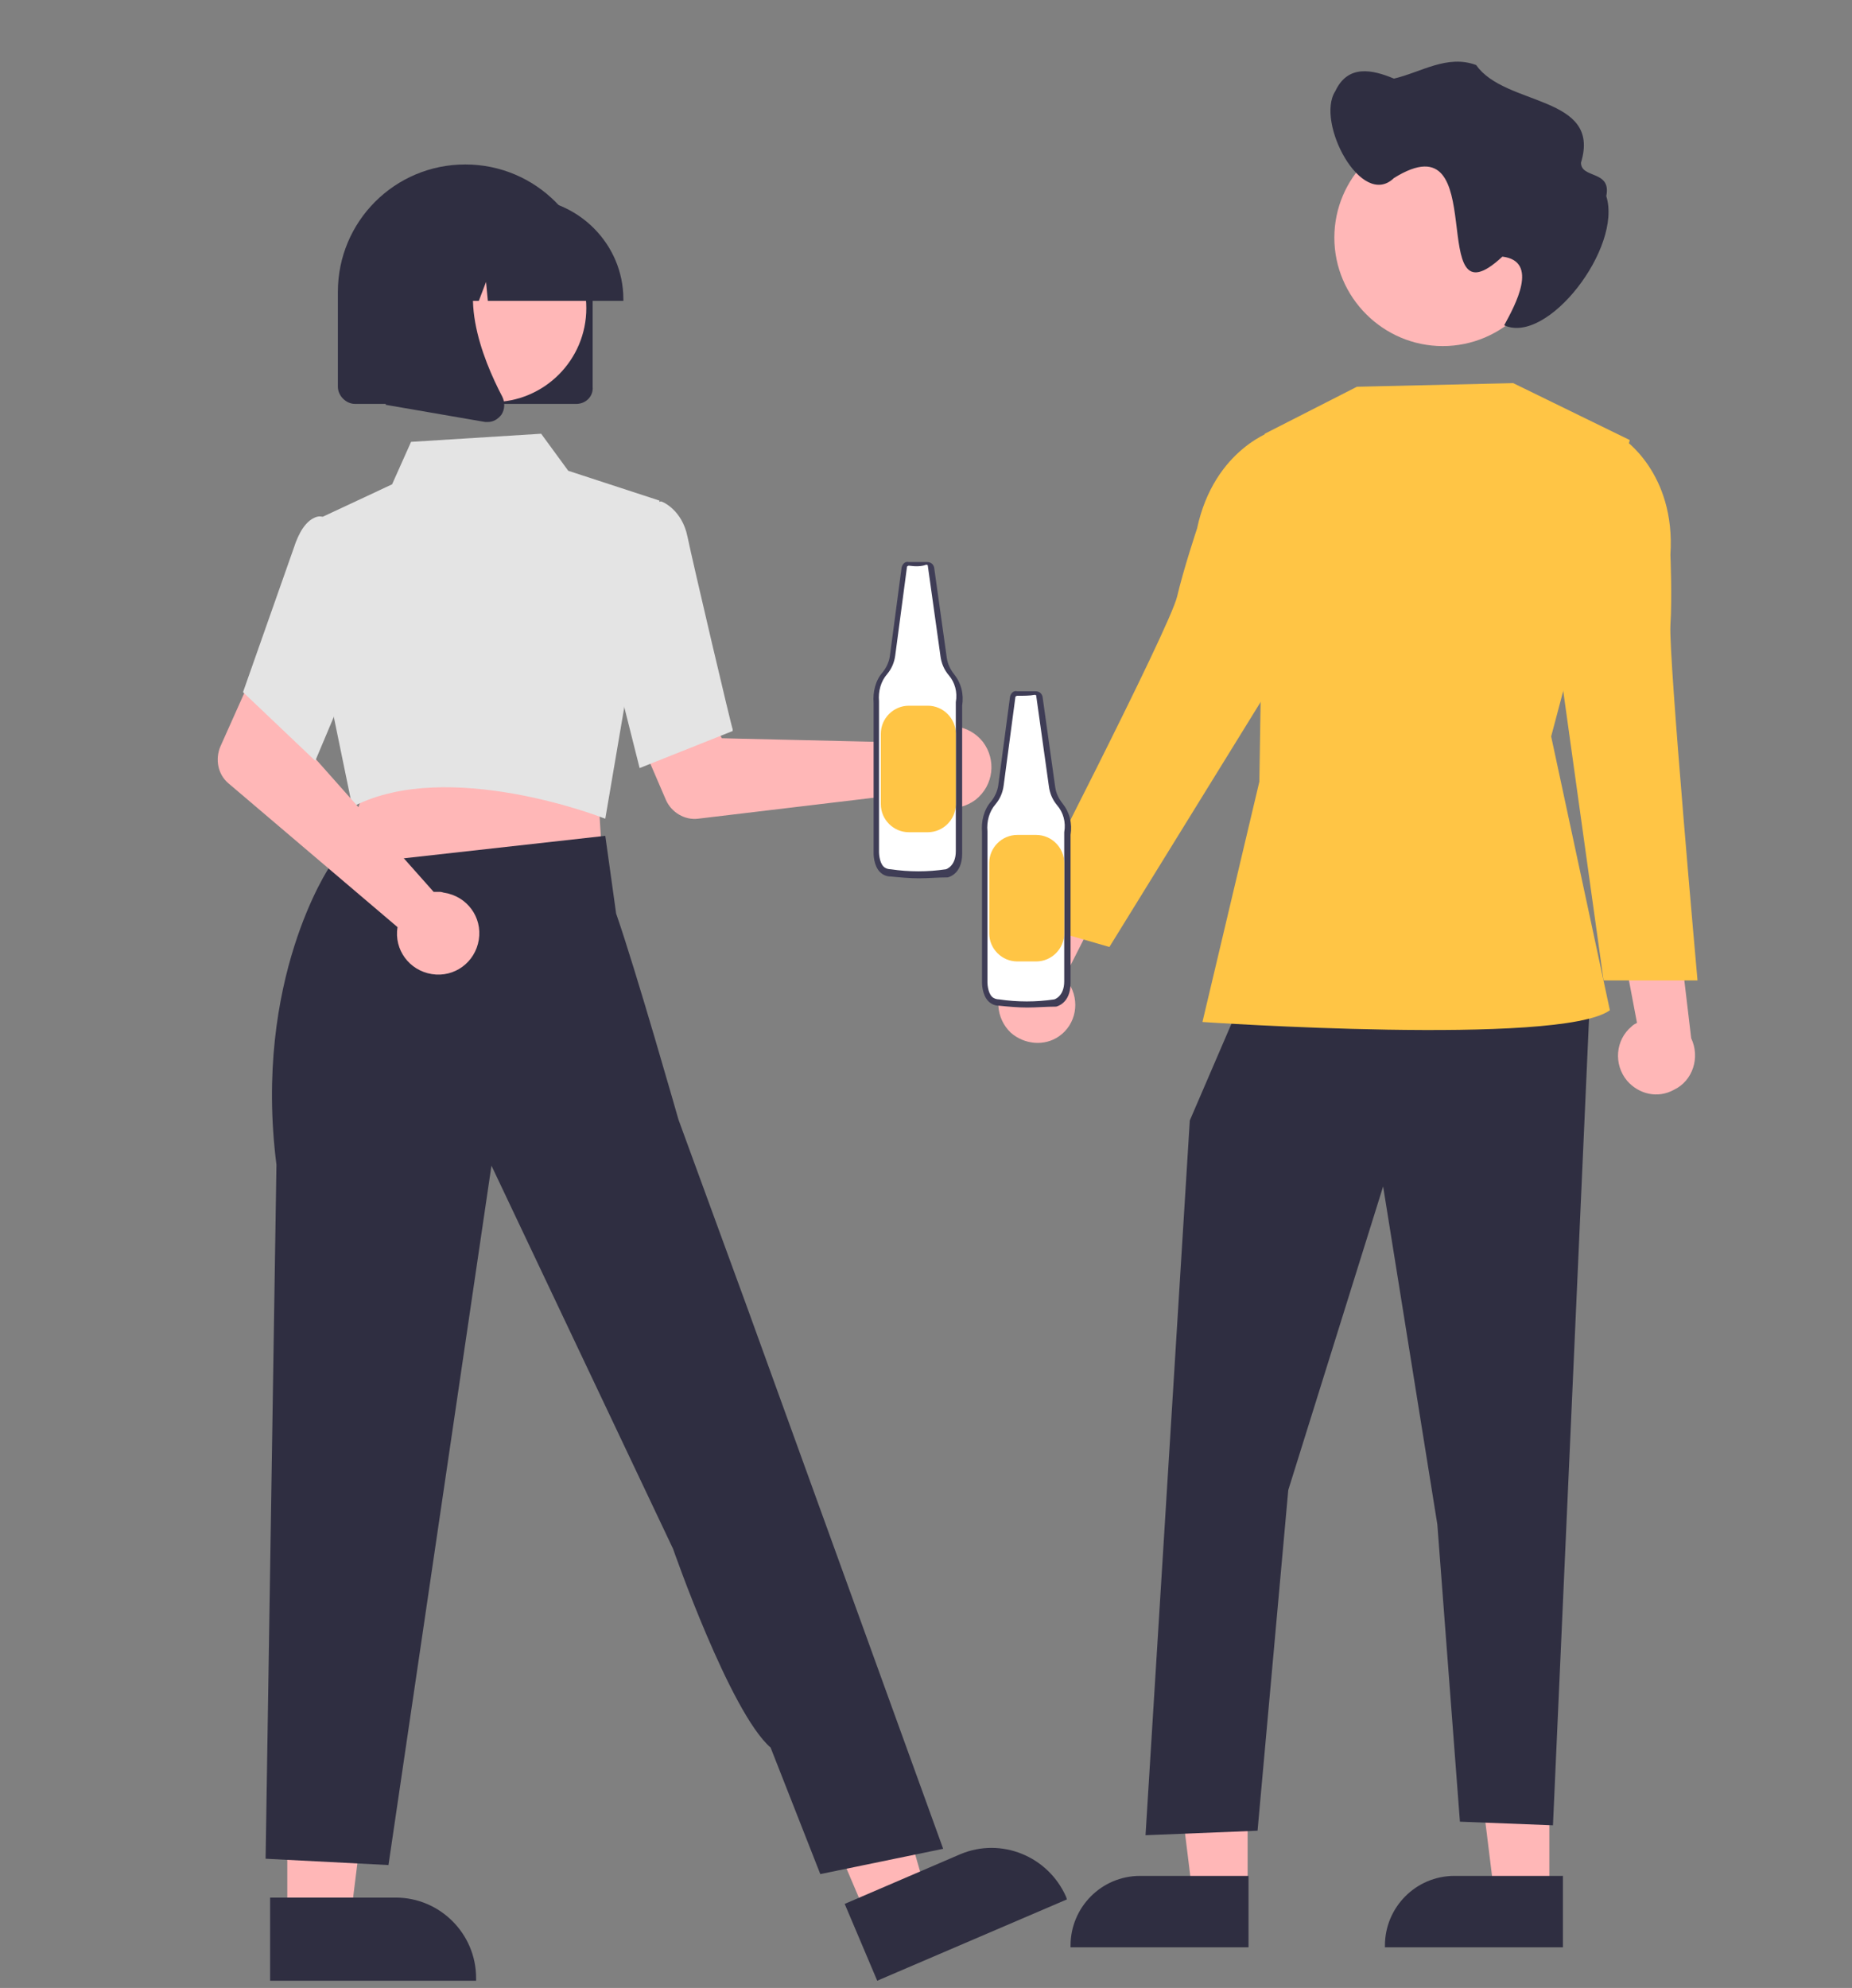 <?xml version="1.0" encoding="utf-8"?>
<!-- Generator: Adobe Illustrator 24.0.0, SVG Export Plug-In . SVG Version: 6.00 Build 0)  -->
<svg version="1.1" id="Layer_1" xmlns="http://www.w3.org/2000/svg" xmlns:xlink="http://www.w3.org/1999/xlink" x="0px" y="0px"
	 viewBox="0 0 205 220" style="enable-background:new 0 0 205 220;" xml:space="preserve">
<rect x="0" y="0" width="205" height="220" fill="#808080" stroke="none"/>
<style type="text/css">
	.st0{fill:#FFB7B7;}
	.st1{fill:#2F2E41;}
	.st2{fill:#FFC545;}
	.st3{fill:#E4E4E4;}
	.st4{fill:#FFFFFF;}
	.st5{fill:#3F3D56;}
</style>
<g>
	<path class="st0" d="M117.2,114.7c1.9-1.3,2.4-3.9,1.1-5.9c-0.1-0.2-0.3-0.4-0.5-0.6l6.8-13.4l-7.8,0.9l-5.2,12.6
		c-1.6,1.7-1.4,4.4,0.3,6C113.4,115.6,115.6,115.8,117.2,114.7z"/>
	<polygon class="st0" points="171.5,209.6 165.4,209.6 162.5,186.1 171.5,186.1 	"/>
	<path class="st1" d="M173,215.5l-19.7,0v-0.2c0-4.2,3.4-7.7,7.7-7.7h0l12,0L173,215.5z"/>
	<polygon class="st0" points="138.1,209.6 132,209.6 129.1,186.1 138.1,186.1 	"/>
	<path class="st1" d="M138.2,215.5l-19.7,0v-0.2c0-4.2,3.4-7.7,7.7-7.7h0l12,0L138.2,215.5z"/>
	<polygon class="st1" points="137.6,110.3 131.7,124 126.8,203.1 139.2,202.6 142.6,164.9 153.1,131.3 159.1,168.7 161.6,201.6 
		171.9,202 176,110.3 	"/>
	<path class="st2" d="M167.5,42.4l-17.3,0.4L140,48l-0.6,38.5l-6.3,26.6c0,0,39.6,2.7,45.1-1.3l-6.5-30.3l8.7-32.8L167.5,42.4z"/>
	<path class="st2" d="M142.7,48.7l-1.6-1.1c0,0-6.7,2-8.6,10.9c0,0-1.5,4.5-2.2,7.5c-0.8,3.5-17.5,35.9-17.5,35.9l10,2.9L141.2,75
		L142.7,48.7z"/>
	<path class="st0" d="M180.1,119.6c-1.5-1.8-1.3-4.5,0.5-6c0.2-0.2,0.4-0.3,0.6-0.4l-2.8-14.8l7.2,3l1.6,13.5c1,2.1,0.2,4.7-1.9,5.7
		C183.5,121.6,181.4,121.1,180.1,119.6z"/>
	<path class="st2" d="M177.8,49.1l1.8-0.6c0,0,5.9,3.8,5.3,12.9c0,0,0.2,4.7,0,7.8c-0.2,3.6,3,39.3,3,39.3h-10.4L173,76.2
		L177.8,49.1z"/>
	<path class="st0" d="M171.7,26.3c0,6.6-5.4,12-12,12c-6.6,0-12-5.4-12-12c0-6.6,5.4-12,12-12l0,0C166.4,14.2,171.7,19.6,171.7,26.3
		C171.7,26.2,171.7,26.2,171.7,26.3z"/>
	<path class="st1" d="M147.8,10.1c1.4-3,4.1-2.4,6.5-1.4c3-0.7,5.9-2.7,9.1-1.5c3.2,4.6,13.9,3.3,11.6,10.8c0,1.8,3.4,0.8,2.8,3.7
		c1.8,5.7-6.5,16.5-11.3,14.3c1.2-2.2,3.9-7.1-0.2-7.6c-8.8,8.2-0.9-15.6-12-8.7C150.7,23.2,145.6,13.5,147.8,10.1z"/>
	<path class="st0" d="M101.9,81.6c-0.2,0.2-0.3,0.4-0.5,0.6l-21.5-0.5L77.4,77L70,79.9l3.7,8.6c0.6,1.4,2.1,2.3,3.6,2.1l24.3-2.9
		c1.6,2,4.4,2.3,6.4,0.8c2-1.6,2.3-4.4,0.8-6.4c-1.6-2-4.4-2.3-6.4-0.8C102.2,81.3,102.1,81.4,101.9,81.6L101.9,81.6z"/>
	<polygon class="st0" points="31.8,212.3 38.8,212.3 42.2,185 31.8,185 	"/>
	<path class="st1" d="M29.9,210l13.9,0h0c4.9,0,8.9,4,8.9,8.9v0.3l-22.8,0L29.9,210z"/>
	<polygon class="st0" points="96,212.2 102.5,209.4 94.9,182.9 85.3,187 	"/>
	<path class="st1" d="M93.5,210.7l12.8-5.5l0,0c4.5-1.9,9.7,0.2,11.7,4.7l0.1,0.3l-21,9L93.5,210.7z"/>
	<polygon class="st0" points="66.2,87.5 66.7,95.8 51.7,97.4 36.1,99.1 40.7,86.5 	"/>
	<path class="st3" d="M66.7,90.5c-0.2-0.1-17.1-6.6-27.5-1.3L39,89.3l-2.1-10.2l-1.2-21.9l7.7-3.6l2.1-4.7L59.9,48l3,4.1L73,55.4
		l-6,35.2L66.7,90.5z"/>
	<path class="st3" d="M67.2,70.7l1.8-14l4.1-1.2l0.1,0c0.1,0,2.3,0.9,2.9,3.9c0.6,2.9,4.9,21.2,5,21.3l0,0.2L70.8,85L67.2,70.7z"/>
	<path class="st1" d="M90.8,207.4l13.6-2.8l-21.8-60.2l-7.5-20.5c0,0-4.7-16.5-6.9-22.8L67,92.5l-30.5,3.4c0,0-8.5,12.5-5.9,33
		l-1.2,76.8l13.6,0.7l11.4-77.4l20.1,42.4c0,0,6.3,18.1,10.8,22L90.8,207.4z"/>
	<path class="st0" d="M48.7,98.7c-0.2,0-0.5,0-0.7,0L33.7,82.6l1.7-5l-7.2-3.5l-3.8,8.5c-0.6,1.4-0.3,3.1,0.9,4.1L44,102.6
		c-0.4,2.5,1.3,4.8,3.8,5.2c2.5,0.4,4.8-1.3,5.2-3.8c0.4-2.5-1.3-4.8-3.8-5.2C49.1,98.8,48.9,98.7,48.7,98.7L48.7,98.7z"/>
	<path class="st3" d="M26.9,76.6l5.6-15.9c0.6-1.9,1.4-3,2.3-3.4c0.4-0.2,0.8-0.2,1.2,0l2.5,3.2l2.3,9.7l-5.9,14L26.9,76.6z"/>
	<path class="st1" d="M63.8,44.7H39.3c-1,0-1.9-0.9-1.9-1.9V32.3c0-7.8,6.3-14.1,14.1-14.1s14.1,6.3,14.1,14.1l0,0v10.5
		C65.7,43.9,64.8,44.7,63.8,44.7z"/>
	<circle class="st0" cx="54.5" cy="34.1" r="10.4"/>
	<path class="st1" d="M69,33.3h-15l-0.2-2.1l-0.8,2.1h-2.3l-0.3-4.3L49,33.3h-4.5v-0.2c0-6.2,5-11.2,11.2-11.2h2.1
		C64,22,69,27,69,33.1L69,33.3z"/>
	<path class="st1" d="M54,46.7c-0.1,0-0.2,0-0.3,0l-11-1.9V26.6h12.1L54.4,27c-4.2,4.8-1,12.7,1.2,16.9c0.3,0.6,0.3,1.4-0.1,2
		C55.1,46.4,54.6,46.7,54,46.7z"/>
	<path class="st4" d="M114.6,76.7c-0.7,0.1-1.4,0.1-2.1,0c-0.2,0-0.5,0.1-0.5,0.4l-1.3,9.8c-0.1,0.7-0.4,1.4-0.8,1.9
		c-0.8,0.9-1.1,2.1-1,3.2v16.7c0,0-0.1,2.2,1.6,2.2c2,0.3,4.1,0.3,6.2,0c0,0,1.4-0.3,1.4-2.3V92.3c0.2-1.2-0.1-2.4-0.8-3.3
		c-0.4-0.6-0.7-1.2-0.8-1.9l-1.4-10C115.1,76.8,114.9,76.6,114.6,76.7z"/>
	<path class="st5" d="M113.7,111.5c-1,0-2.1-0.1-3.1-0.2c-0.5,0-0.9-0.2-1.2-0.5c-0.7-0.7-0.7-2-0.7-2l0-16.7
		c-0.1-1.2,0.2-2.5,1-3.4c0.4-0.5,0.7-1.1,0.8-1.8l1.3-9.8c0.1-0.4,0.4-0.7,0.8-0.6c0.7,0,1.3,0,2,0l0,0c0.4,0,0.7,0.2,0.8,0.6
		l1.4,10c0.1,0.7,0.4,1.3,0.8,1.8c0.8,1,1.1,2.2,0.9,3.5v16.4c0,2.3-1.6,2.6-1.6,2.6C115.8,111.4,114.7,111.5,113.7,111.5z
		 M112.6,77c-0.1,0-0.2,0.1-0.2,0.1l-1.3,9.8c-0.1,0.8-0.4,1.5-0.9,2.1c-0.7,0.8-1,1.9-0.9,3l0,0v16.7c0,0,0,1.1,0.5,1.6
		c0.2,0.2,0.5,0.3,0.8,0.3l0,0c2,0.3,4.1,0.3,6.1,0c0,0,1.1-0.3,1.1-2l0-16.5c0.2-1.1-0.1-2.2-0.8-3c-0.5-0.6-0.8-1.3-0.9-2.1
		l-1.4-10c0-0.1-0.1-0.1-0.2-0.1C114,77,113.3,77,112.6,77C112.6,77,112.6,77,112.6,77z"/>
	<path class="st2" d="M112.6,92.4h2.1c1.7,0,3.1,1.4,3.1,3.1v7.8c0,1.7-1.4,3.1-3.1,3.1h0h-2.1c-1.7,0-3.1-1.4-3.1-3.1v-7.8
		C109.5,93.8,110.9,92.4,112.6,92.4L112.6,92.4z"/>
	<path class="st4" d="M102.7,62.3c-0.7,0.1-1.4,0.1-2.1,0c-0.2,0-0.5,0.1-0.5,0.4l-1.3,9.8c-0.1,0.7-0.4,1.4-0.8,1.9
		c-0.8,0.9-1.1,2.1-1,3.2v16.7c0,0-0.1,2.2,1.6,2.2c2,0.3,4.1,0.3,6.2,0c0,0,1.4-0.3,1.4-2.3V77.9c0.2-1.2-0.1-2.4-0.8-3.3
		c-0.4-0.6-0.7-1.2-0.8-1.9l-1.4-10C103.1,62.5,102.9,62.3,102.7,62.3z"/>
	<path class="st5" d="M101.7,97.2c-1,0-2.1-0.1-3.1-0.2c-0.5,0-0.9-0.2-1.2-0.5c-0.7-0.7-0.7-2-0.7-2l0-16.7c-0.1-1.2,0.2-2.5,1-3.4
		c0.4-0.5,0.7-1.1,0.8-1.8l1.3-9.8c0.1-0.4,0.4-0.7,0.8-0.6c0.7,0,1.3,0,2,0l0,0c0.4,0,0.7,0.2,0.8,0.6l1.4,10
		c0.1,0.7,0.4,1.3,0.8,1.8c0.8,1,1.1,2.2,0.9,3.5v16.4c0,2.3-1.6,2.6-1.6,2.6C103.8,97.1,102.8,97.2,101.7,97.2z M100.6,62.6
		c-0.1,0-0.2,0.1-0.2,0.1l-1.3,9.8c-0.1,0.8-0.4,1.5-0.9,2.1c-0.7,0.8-1,1.9-0.9,3l0,0v16.7c0,0,0,1.1,0.5,1.6
		c0.2,0.2,0.5,0.3,0.8,0.3l0,0c2,0.3,4.1,0.3,6.1,0c0,0,1.1-0.3,1.1-2l0-16.5c0.2-1.1-0.1-2.2-0.8-3c-0.5-0.6-0.8-1.3-0.9-2.1
		l-1.4-10c0-0.1-0.1-0.1-0.2-0.1C102,62.7,101.3,62.7,100.6,62.6C100.6,62.6,100.6,62.6,100.6,62.6z"/>
	<path class="st2" d="M100.6,78.1h2.1c1.7,0,3.1,1.4,3.1,3.1V89c0,1.7-1.4,3.1-3.1,3.1h0h-2.1c-1.7,0-3.1-1.4-3.1-3.1v-7.8
		C97.5,79.5,98.9,78.1,100.6,78.1L100.6,78.1z"/>
</g>
</svg>
